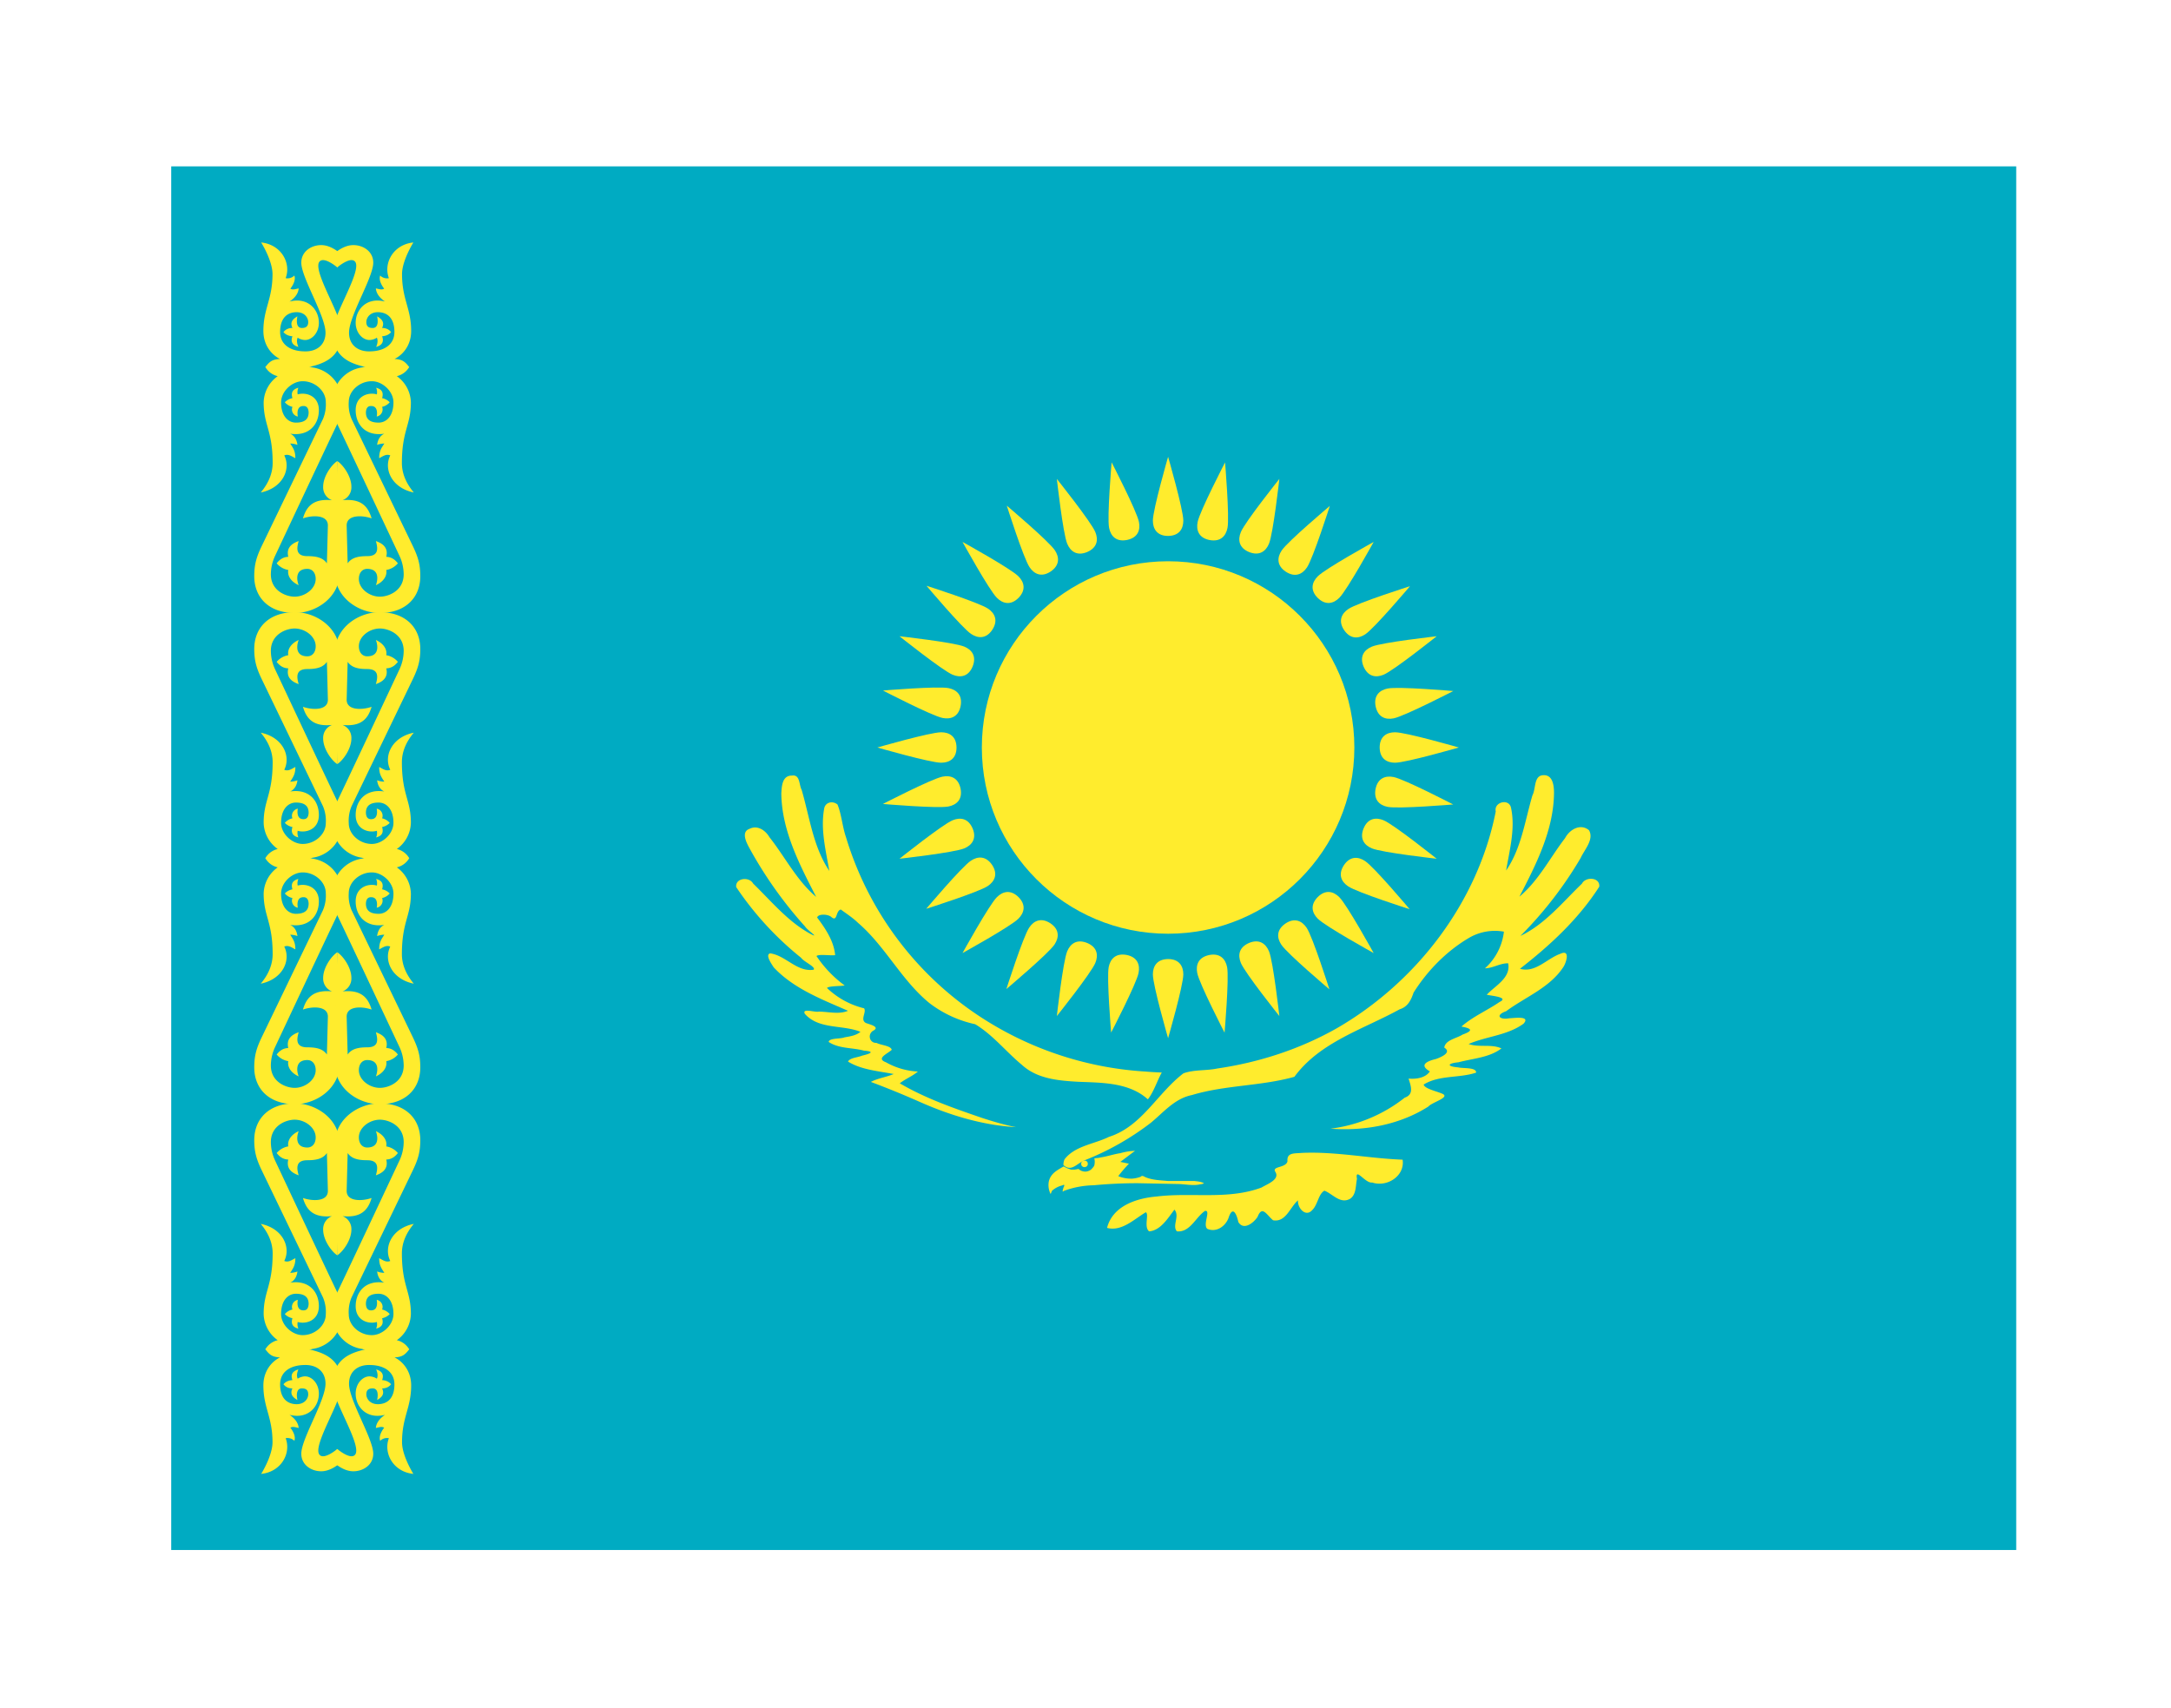 <?xml version="1.0" encoding="UTF-8" standalone="no"?>
<svg:svg
   fill="none"
   height="48"
   viewBox="0 0 61 48"
   width="61"
   data-google-analytics-opt-out=""
   version="1.1"
   id="svg52"
   xml:space="preserve"
   xmlns:xlink="http://www.w3.org/1999/xlink"
   xmlns:svg="http://www.w3.org/2000/svg"><svg:defs
     id="defs52" /><script /><script /><script
     id="GUARDIO_SENSOR_CONF">{&quot;click&quot;:true}</script><script
     id="datalayer-checker-script" /><svg:filter
     id="a"
     color-interpolation-filters="sRGB"
     filterUnits="userSpaceOnUse"
     height="47.278"
     width="60.371"
     x="0.273"
     y="0"><svg:feFlood
       flood-opacity="0"
       result="BackgroundImageFix"
       id="feFlood1" /><svg:feColorMatrix
       in="SourceAlpha"
       result="hardAlpha"
       type="matrix"
       values="0 0 0 0 0 0 0 0 0 0 0 0 0 0 0 0 0 0 127 0"
       id="feColorMatrix1" /><svg:feOffset
       dy="1"
       id="feOffset1" /><svg:feGaussianBlur
       stdDeviation="2"
       id="feGaussianBlur1" /><svg:feComposite
       in2="hardAlpha"
       operator="out"
       id="feComposite1" /><svg:feColorMatrix
       type="matrix"
       values="0 0 0 0 0 0 0 0 0 0 0 0 0 0 0 0 0 0 0.3 0"
       id="feColorMatrix2" /><svg:feBlend
       in2="BackgroundImageFix"
       mode="normal"
       result="effect1_dropShadow_1184_5941"
       id="feBlend2" /><svg:feBlend
       in="SourceGraphic"
       in2="effect1_dropShadow_1184_5941"
       mode="normal"
       result="shape"
       id="feBlend3" /></svg:filter><svg:clipPath
     id="b"><svg:path
       d="m 4.273,3 h 52.37 v 39.278 h -52.37 z"
       id="path3" /></svg:clipPath><svg:clipPath
     id="c"><svg:path
       d="m 4.234,2.97 h 52.45 v 39.338 H 4.234 Z"
       id="path4" /></svg:clipPath><svg:clipPath
     id="d"><svg:path
       d="m 3.863,2.692 h 53.19 V 42.585 H 3.863 Z"
       id="path5" /></svg:clipPath><svg:g
     id="g53"
     transform="matrix(0.072,0,0,0.068,27.935,22.813)"><svg:rect
       width="62"
       height="48"
       fill="#0057b7"
       id="rect1"
       x="0"
       y="0"
       style="stroke-width:0.056" /><svg:rect
       width="62"
       height="24"
       y="24"
       fill="#ffd700"
       id="rect2"
       x="0"
       style="stroke-width:0.056" /></svg:g><svg:g
     id="g54"
     transform="matrix(0.081,0,0,0.081,4.811,4.675)"><svg:path
       fill="#00abc2"
       d="M 0,0 H 640 V 480 H 0 Z"
       id="path1" /><svg:g
       fill="#ffec2d"
       id="g11"><svg:g
         transform="matrix(0.48,0,0,0.48,345.8,201.6)"
         id="g7"><svg:circle
           r="134.6"
           id="circle1"
           cx="0"
           cy="0" /><svg:g
           id="kz-c"><svg:g
             id="kz-b"><svg:path
               id="kz-a"
               d="m 0,-152.9 c 8,-0.1 11,-5.1 11,-11.1 0,-8 -11,-46.1 -11,-46.1 0,0 -11,38.1 -11,46.1 0,6 3,11.1 11,11.1" /><svg:use
               xlink:href="#kz-a"
               width="100%"
               height="100%"
               transform="rotate(90)"
               id="use1" /><svg:use
               xlink:href="#kz-a"
               width="100%"
               height="100%"
               transform="scale(-1)"
               id="use2" /><svg:use
               xlink:href="#kz-a"
               width="100%"
               height="100%"
               transform="rotate(-90)"
               id="use3" /></svg:g><svg:use
             xlink:href="#kz-b"
             width="100%"
             height="100%"
             transform="rotate(22.5)"
             id="use4" /><svg:use
             xlink:href="#kz-b"
             width="100%"
             height="100%"
             transform="rotate(45)"
             id="use5" /><svg:use
             xlink:href="#kz-b"
             width="100%"
             height="100%"
             transform="rotate(67.5)"
             id="use6" /></svg:g><svg:use
           xlink:href="#kz-c"
           width="100%"
           height="100%"
           transform="rotate(11.3)"
           id="use7" /></svg:g><svg:g
         transform="matrix(0.48,0,0,0.48,-172.8,0)"
         id="g8"><svg:path
           d="m 1075.8,655 c -3.5,6.3 -5.6,13.6 -10,19.3 -13.6,-12.3 -33.2,-12 -50.4,-12.7 -14.2,-0.8 -29.6,-2.1 -40.6,-12.2 -11.5,-9.5 -21,-21.7 -33.8,-29.4 a 83,83 0 0 1 -33.1,-15.3 c -20.2,-16.5 -31.8,-41 -51.6,-58 -3.7,-3.6 -8.2,-6.5 -12.4,-9.6 -4,1 -2.2,9.6 -7.1,5.2 -2.7,-2 -9.4,-2.1 -10,0.6 6,8 12.1,17 13,27.2 -4.2,0.4 -11.5,-0.9 -13.5,0.6 a 84,84 0 0 0 20.4,21.3 c -3.8,0.6 -11.3,0.3 -12.8,1.8 a 59,59 0 0 0 26.8,14.7 c 2,2.8 -3.1,8.2 1.3,10.6 2.5,1 10.9,2.8 5.1,5.7 -4,2.6 -2.5,8.9 2.6,8.7 3.2,1.7 10.4,2 11,5 -2.9,2.8 -11.7,6.2 -4.2,9 a 52,52 0 0 0 23.1,6.7 c -4,3.4 -9,5.3 -13.1,8.5 18.5,10.9 39,18 59.4,25 8,2.6 16.3,5.1 24.7,6.7 -24.4,-1.4 -48,-8.6 -70.2,-18.5 q -17.2,-7.6 -34.8,-14.2 c 5.1,-2.7 11.1,-3.4 16.5,-5.7 -11.2,-2.2 -23.3,-3 -33,-9 1.4,-2.8 7,-2.9 10.2,-4.3 6,-1.4 9.6,-3 1.3,-3.6 -8.4,-2.3 -18,-1.3 -25.5,-6.3 0.5,-3 8.3,-2 11.4,-3.3 4,-0.7 8.4,-1.3 11.6,-4 -13,-5.3 -30,-1.5 -40.2,-13 -2.3,-4.4 7.3,-0.9 10,-1.6 7,0 14.5,2.2 21.2,-0.6 -19,-8.3 -39.3,-16 -53.7,-31.4 -1.6,-2.5 -6.4,-9.3 -2.5,-10.1 11.2,1.5 19.3,13.7 31.4,11.8 1.6,-2.1 -7,-5.6 -9.2,-8.7 a 229,229 0 0 1 -46.8,-51 c -0.8,-6.7 9.5,-7.7 12.2,-2.6 13.4,13 25.5,28 42.2,36.8 6,2.9 -3.4,-3.4 -4.6,-5.7 a 299,299 0 0 1 -40.9,-57.9 c -2,-3.8 -5.1,-10.7 0.7,-12.7 5.7,-2.9 11.5,1 14.4,6 11.3,14.3 19.7,31.3 33.8,43.2 -12,-23.3 -24.9,-48 -25.2,-74.8 0.3,-5.2 0.6,-13 7.7,-12.9 6,-0.9 5,6.7 7,10.3 5.8,19.8 8.3,41.2 20,58.6 -2.5,-14.6 -6.4,-29.7 -3.8,-44.6 0.6,-5 6,-6.4 9.7,-3.4 2.9,7 3.5,15.9 6.1,23.5 a 237,237 0 0 0 93,127.2 245,245 0 0 0 123.3,42.3 q 6,0.5 11.9,0.7 m 136.4,91.1 c -7.2,4.4 -12.8,-3.4 -18.8,-5.7 -4.4,2.4 -4.8,10.2 -8.8,14 -4.8,5.5 -10.8,-1.6 -10.3,-7 -5.8,4.9 -8.7,16 -18,14.4 -4.5,-3.6 -7.8,-11.2 -11.2,-2.5 -2.7,4.2 -10,10.2 -13.9,3.8 -1.2,-5.6 -4,-12.2 -7,-3.3 -2.2,6.4 -9,11 -15.4,8.2 -3.6,-2.9 2.8,-13.7 -1.7,-13 -6.8,4.6 -10.8,15.7 -20.3,14.8 -3.7,-4 2.3,-11.1 -1.8,-15.7 -4.7,6.1 -10,15.1 -18.3,15.7 -4,-3.2 0.2,-12.5 -2.4,-13.8 -8.4,5 -17.4,14.1 -28,11.3 4.1,-16 21.5,-21.5 36,-22.7 25.1,-3.1 51.5,2.6 75.7,-6.5 3.9,-2.4 13.3,-5.7 10,-11.2 -3,-4.4 7.7,-2.7 8.7,-7.8 -0.6,-6.4 5,-5.5 10.4,-6 24.4,-1.1 48.5,4 72.8,4.9 1.8,11.8 -11.3,20.1 -22,16.5 -5,0.8 -12.5,-11.6 -11,-2.6 -1,4.8 -0.4,11 -4.7,14.2 m -207.4,-24.2 c 5.6,5.1 9.6,-1 14.9,-3.3 a 197,197 0 0 0 48.3,-27.3 c 9.2,-7.6 17.2,-17.5 29.6,-20 24.2,-7.3 49.9,-6.4 74.1,-13.2 18.5,-25.2 49.8,-34.3 76.1,-48.8 5.9,-1.8 8.2,-6.7 10,-12 10,-15.9 23.7,-29.9 39.9,-39.5 a 37,37 0 0 1 25.4,-4.6 42,42 0 0 1 -13.7,26.5 c 5.9,-0.1 11,-3.8 16.8,-3.6 2,10.6 -9.4,16.1 -15.5,22.7 3.4,0.8 16.4,1.8 9.3,5.2 -9,6.2 -19.3,10.5 -27.6,17.8 7.7,1.4 8.6,3 0.8,5.8 -4.3,2.8 -12.4,3.8 -13.2,9.4 5.8,3.6 -2.6,7 -5.9,8.2 -6.2,1.5 -12.8,4.2 -4.5,9 -3.1,4.7 -9.9,5.7 -15.4,5.2 1.7,5.4 4.1,11.4 -2.8,13.8 a 108,108 0 0 1 -53.6,22.4 c 24.5,1.8 49.8,-2.7 70.7,-16 2.8,-3.3 17.3,-6.9 9.2,-9.6 -3.8,-1.6 -12,-3.4 -12.6,-6.3 11.4,-7 25.7,-4.5 37.9,-8.6 0.3,-4 -9.3,-2.9 -12.9,-3.8 -8.5,-0.7 -8,-2.9 0.2,-3.7 10.4,-2.8 22.2,-3.3 31,-10 -7.1,-3.4 -16.1,-0.5 -23.7,-3.2 12.9,-5.6 28.1,-6.2 39.7,-14.7 5.3,-5.9 -6.8,-4 -10.3,-3.9 -7.1,1.3 -10.4,-2.2 -2.3,-5.1 13.9,-10.3 31.4,-16.9 41.2,-31.7 2.3,-3.3 5.4,-13.3 -2,-9.8 -9.6,3.3 -18.1,14.1 -29.2,10.8 21.8,-16.9 42.4,-36 57.3,-59.3 0.8,-6.8 -9.8,-7.5 -12.5,-2.2 -14,13.4 -26.6,29.3 -44.5,37.8 a 281,281 0 0 0 43.6,-56.4 c 2.7,-6 9.8,-13.3 6,-20 -6.3,-5.2 -14.1,-0.4 -17.3,5.7 -10.9,14.2 -19.1,30.7 -33,42.3 12.1,-23.3 24.8,-48.2 25,-75 0,-5.6 -1,-13.8 -8.6,-12.7 -6,1 -4.5,10 -7,14.5 -5.4,18.4 -8,38.3 -19,54.3 2.5,-14.9 6.8,-30.5 3.5,-45.5 -1.6,-6.8 -12.5,-3.9 -11,2.8 -13,65.9 -57.3,123.5 -115,156.8 -26.5,15 -56,24.6 -86.2,29 -8,1.7 -16.8,0.7 -24.5,3.5 -18.8,14.3 -30.1,38.4 -53.8,45.9 -10.7,5.3 -24.5,6.4 -32.1,16.2 a 9,9 0 0 0 -0.8,4.2 m 51.7,-10.3 q -5.4,0.2 -10.6,1.7 c -4.7,0.7 -9.2,2.3 -13.8,3 l -1.9,0.4 -3.1,0.3 a 11,11 0 0 1 0,5.1 6,6 0 0 1 -1.4,2 q -0.9,1.2 -2.2,1.8 a 7,7 0 0 1 -2.6,0.7 q -1.3,0.1 -2.7,-0.4 -1.3,-0.4 -2.5,-1.5 l -2.8,0.5 h -2.6 l -2.8,-1 -2.6,-1.3 c -3.4,2 -7.2,3.9 -9.3,7.4 a 11,11 0 0 0 -1.6,5.3 q -0.2,3.6 1.4,7 c 0.4,0.6 0.7,-2.3 1.8,-2.7 q 3,-2.4 6.7,-3.3 c 2,-1 1.7,0 0.9,1.6 -0.2,0.9 -1.3,4 0.2,2.4 a 65,65 0 0 1 21.6,-4.1 q 15.9,-1.5 31.8,-1.5 l 30,0.6 c 4.8,0.2 9.6,1.2 14.3,0.4 1.1,-0.3 2.9,-0.3 3.6,-1 -2.2,-1.2 -4.7,-1.3 -7,-1.6 h -19.1 c -5.3,-0.5 -10.8,-0.6 -15.8,-2.6 -1.4,-0.5 -2.6,-1.8 -3.9,-0.4 a 24,24 0 0 1 -5.9,1.3 q -5.3,0.2 -10.2,-1.8 3.6,-4.7 7.7,-9 l -6.2,-1.3 z"
           id="path7" /><svg:circle
           cx="1020"
           cy="720.9"
           r="2.4"
           id="circle7" /><svg:circle
           cx="1019.8"
           cy="720.5"
           r="1"
           stroke="#ffec2d"
           stroke-width="0.4"
           id="circle8" /></svg:g><svg:g
         transform="scale(0.48)"
         id="g10"><svg:g
           id="kz-f"><svg:g
             id="kz-e"><svg:path
               d="m 120,73 c 0,0 -9.6,-8.2 -12.9,-4.1 -5.2,6.5 16.2,39 16.2,50.4 0,18.8 -12.6,23.9 -28,26.5 -10.4,1.8 -27.3,-0.7 -27.3,-0.7 3.2,-4.3 5.3,-5.6 10.6,-5.9 -6,-3 -12,-9.8 -12,-20.3 0,-16.1 6.6,-22.8 6.6,-41 C 73.2,68 65,55 65,55 79.6,56.5 86.8,70 82.7,80.8 A 7,7 0 0 0 89,78.9 c 1,3 -0.6,6.5 -2.9,9.5 1.8,1 3.2,0.4 6,-0.2 -0.2,3 -2,6.4 -6.6,9.5 13.2,-3.4 21.2,5.7 21.2,15.3 0,7.3 -5,12.5 -10,12.5 -1.6,0 -4,-0.7 -5.3,-1.7 -1,2 -0.4,4.7 0.5,6.7 -3.6,-1 -6,-3.2 -4.3,-7.7 q -4.2,-0.3 -6.5,-3 2.3,-3 6.5,-3 c -2,-4.2 0.3,-6.5 3.6,-8.4 0,0 -2.1,8.4 3.2,8.4 2.4,0 4.6,-0.7 4.6,-4.3 0,-3.1 -2.7,-7.4 -9,-7.1 -6.3,0.3 -11.3,4.3 -11.3,14.3 0,9.2 7.5,13.8 17.3,14 8.8,0.4 15.5,-4.4 15.5,-13.5 C 111.5,108 94,80.4 94,69.6 c 0,-8.1 7.2,-12.7 14.4,-12.7 9.2,0 17,9.2 17,9.2 l -5.4,6.8 z"
               id="path8" /><svg:path
               id="kz-d"
               d="m 122,292.1 c 0,20.3 -18.2,30.7 -32.5,30.7 -19.2,0 -29.5,-11.5 -29.5,-26.6 0,-8.5 1.6,-13.9 5.5,-22 l 44.2,-91.7 a 27,27 0 0 0 2,-12.2 c 0,-8.2 -8,-14.9 -16.3,-15 -7.6,-0.3 -16,7 -16,15.3 0,10.1 5.3,14.6 10.7,14.6 6.6,0 9.2,-2.7 9.2,-7.4 q -0.2,-4.7 -3.8,-4.6 c -5.7,0 -4,7.6 -4,7.6 a 5.2,5.2 0 0 1 -3.9,-7 10,10 0 0 1 -5.5,-3.3 q 2.2,-2.3 5.5,-3 c -1.3,-4.4 0.5,-6.5 4.3,-7.5 a 8,8 0 0 0 -0.5,4.8 c 6,-1.8 15.3,1 15.3,11.4 0,10.4 -7.2,19.1 -20.7,17 3.2,1.5 4.8,4.6 5.2,8.1 -2.5,-1 -5.2,-1 -5.2,-1 1.6,2.7 3.8,5 3.7,10.6 -2.5,-1.2 -4.9,-3.3 -8,-2 5,10 -1.2,23.6 -17,26.8 q 8.6,-10.3 8.6,-21.3 c 0,-23.5 -6.5,-27.4 -6.5,-43.8 a 24,24 0 0 1 10.5,-19.2 v 0.3 A 14,14 0 0 1 68,145 a 62,62 0 0 1 34,0.3 25,25 0 0 1 18,12 36,36 0 0 1 0,28.9 c -6.3,13 -35.7,75.6 -44.9,95.2 q -3,6.3 -3.1,13.4 c 0,12 11,16.2 17.2,16.2 7.5,0 15.2,-5.7 15.2,-12.8 0,-4.5 -2.5,-7.3 -6,-7.3 -8.5,0 -8,7.2 -6.3,11.8 -5.3,-2.4 -8.3,-6.6 -7.5,-11 a 14,14 0 0 1 -8.4,-4.8 c 2,-2.6 4.6,-4.6 8.4,-4.7 -1.7,-6.9 3,-9.8 7.5,-11.4 -1.4,5 -2.4,10.9 6.3,10.9 6.3,0 11.2,1 14.1,5.2 l 0.7,-27 c 0.4,-8.1 -10.8,-8 -18,-5.5 2.7,-9.3 8.2,-14.4 21,-13.1 a 10,10 0 0 1 -6.4,-9.8 c 0,-7.6 6.2,-16 10.2,-18.5 l 2,79 z" /><svg:use
               xlink:href="#kz-d"
               width="100%"
               height="100%"
               transform="matrix(1,0,0,-1,0,645)"
               id="use8" /></svg:g><svg:use
             xlink:href="#kz-e"
             width="100%"
             height="100%"
             transform="matrix(-1,0,0,1,240,0)"
             id="use9" /></svg:g><svg:use
           xlink:href="#kz-f"
           width="100%"
           height="100%"
           transform="matrix(1,0,0,-1,0,1000)"
           id="use10" /></svg:g></svg:g></svg:g></svg:svg>
